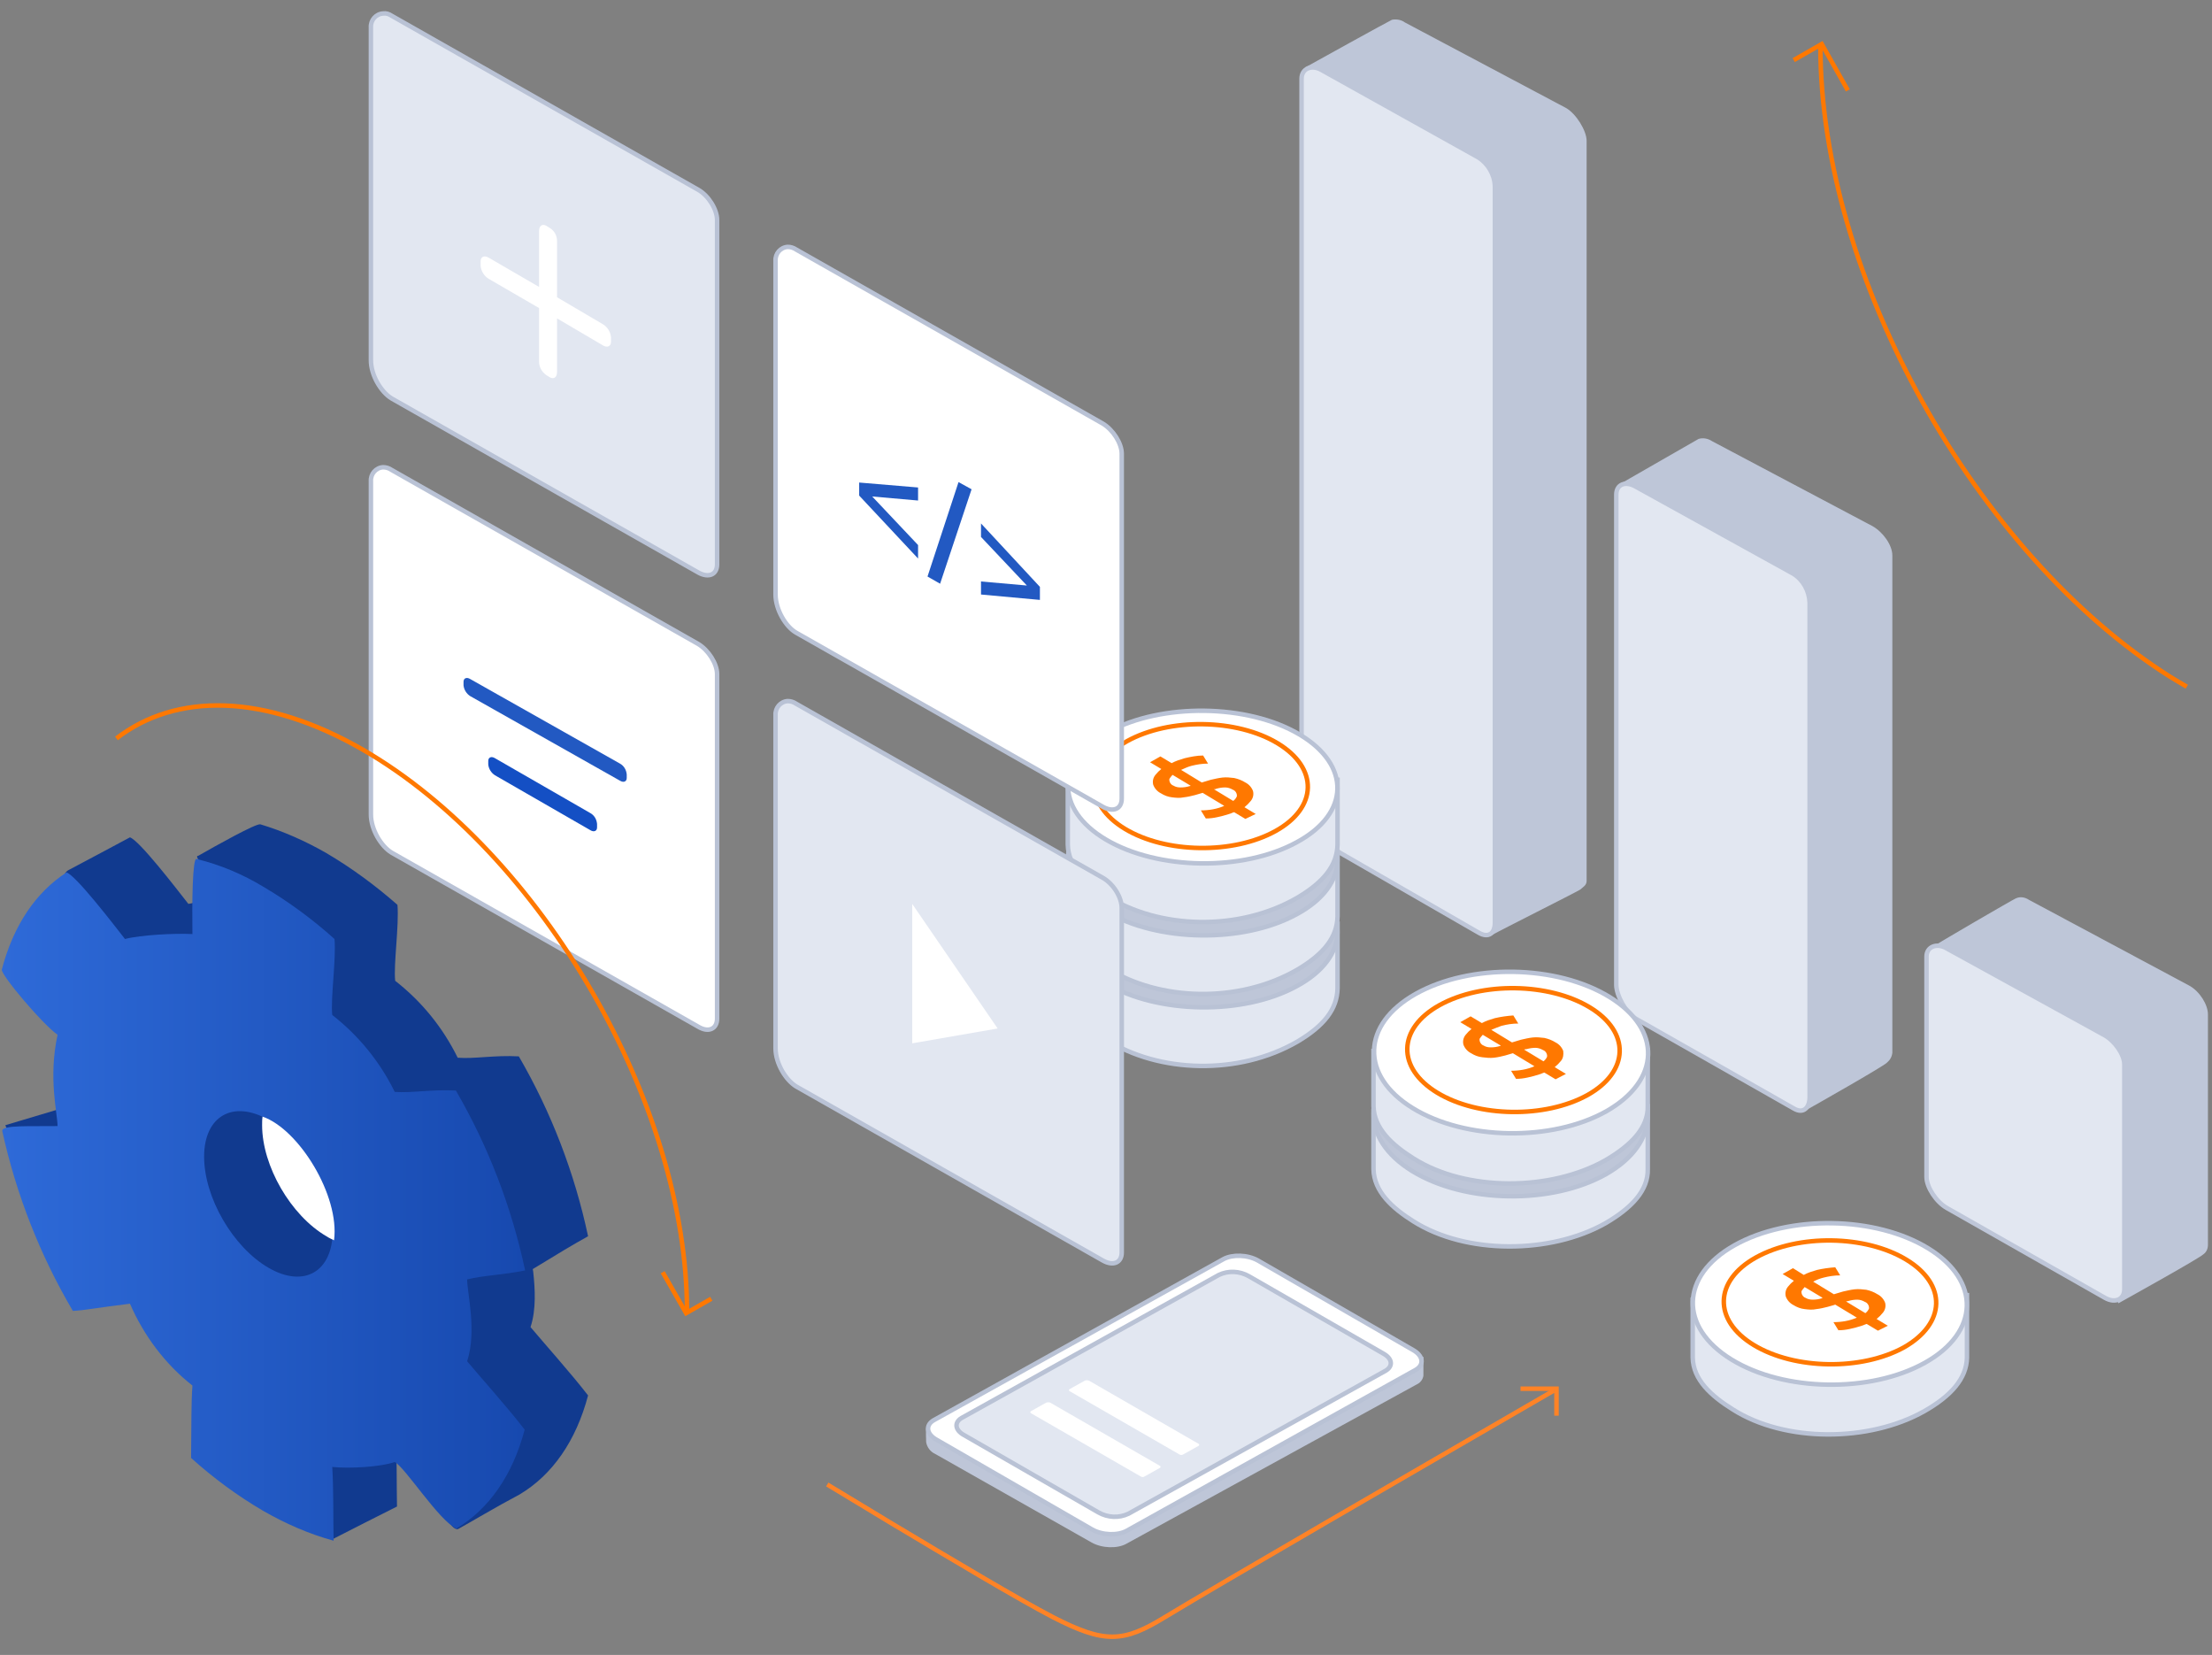 <svg version="1.1" style="opacity: 1;" data-animation="" data-animation-options="type: affordablePay; delay: 0;" id="affordable-pay" xmlns="http://www.w3.org/2000/svg" xmlns:xlink="http://www.w3.org/1999/xlink" x="0px" y="0px" viewBox="0 0 492 368" enable-background="new 0 0 492 368" xml:space="preserve">
    <rect x="0" y="0" width="492" height="368" fill="#808080" stroke="none"/>
    <g id="arrows">
        <g id="arrow">
            <path data-animation-path="" style="stroke-dashoffset: 0px; stroke-dasharray: 185px;" id="Kształt_2036" fill="none" stroke="#FF8326" d="M184,330.1c4.2,2.5,8.9,5.4,13.9,8.4c13.7,8.2,28.8,17.2,36.3,21.1
			c11.5,5.9,15.6,5.7,24.9,0c11.7-7.1,55.6-32.5,86.7-50.5"></path>
            <path data-animation-arrow="" style="stroke-dasharray: 16px; stroke-dashoffset: 0px;" id="Kształt_2037" fill="none" stroke="#FF8326" d="M346.2,314.8v-6h-8"></path>
        </g>
        <g id="arrow-2">
            <path data-animation-path="" style="stroke-dashoffset: 0px; stroke-dasharray: 171px;" id="Elipsa_978" fill="none" stroke="#FF7800" d="M486.4,152.7c-1.2-0.7-2.4-1.4-3.7-2.2c-43.3-27.4-77.8-89.1-77.8-140.1"></path>
            <path data-animation-arrow="" style="stroke-dasharray: 19px; stroke-dashoffset: 0px;" id="Kształt_984" fill="none" stroke="#FF7800" d="M411,20.1l-5.8-10.3l-6.3,3.6"></path>
        </g>
    </g>
    <g id="chart">
        <g data-animation-chart="" id="_x33__1_" style="transform: translateY(0px); opacity: 1;">
            <path id="Prostokąt_1058_kopia_15" fill-rule="evenodd" clip-rule="evenodd" fill="#BEC6D8" d="M312.5,5L348.3,24
			c2.3,1.3,4.6,5.1,4.6,7.3v164.6c0,1-0.9,1.4-1.4,1.9c-1.5,0.9-17.3,8.8-19.8,10.2L290.3,15c1.6-0.9,18.6-10.3,19.3-10.6
			C310.6,4.2,311.7,4.4,312.5,5z"></path>
            <path id="Prostokąt_1058_kopia_15-2" fill-rule="evenodd" clip-rule="evenodd" fill="#E2E7F1" stroke="#BEC6D8" d="M294,15.6
			L328.8,35c2.2,1.4,3.6,3.8,3.7,6.4v163.8c0,2.3-1.4,3.5-3.6,2.2L294,187.3c-2.2-1.3-4.5-4.2-4.5-6.4V17.5
			C289.5,15.2,291.8,14.3,294,15.6z"></path>
        </g>
        <g data-animation-chart="" id="_x32__1_" style="transform: translateY(0px); opacity: 1;">
            <path id="Prostokąt_1058_kopia_15-3" fill-rule="evenodd" clip-rule="evenodd" fill="#BEC6D8" d="M380.8,98.1l35.7,18.9
			c2.3,1.3,4.4,4.2,4.4,6.5v110.6c-0.1,0.9-0.5,1.6-1.2,2.2c-0.9,0.9-15.9,9.4-18.4,10.8c0,0-41.6-139.1-41.1-139.4
			c3.9-2.2,17-9.8,17.6-10.1C378.8,97.3,379.9,97.5,380.8,98.1z"></path>
            <path id="Prostokąt_1058_kopia_15-4" fill-rule="evenodd" clip-rule="evenodd" fill="#E2E7F1" stroke="#BEC6D8" d="M363.8,108.2
			l35.1,19.4c2.2,1.4,3.5,3.8,3.6,6.4v110c0,2.2-1.3,3.8-3.5,2.5l-35.2-20c-2.2-1.3-4.3-5.2-4.3-7.5V110
			C359.5,107.7,361.5,106.9,363.8,108.2z"></path>
        </g>
        <g data-animation-chart="" id="_x31__1_" style="transform: translateY(0px); opacity: 1;">
            <path id="Prostokąt_1058" fill-rule="evenodd" clip-rule="evenodd" fill="#BEC6D8" d="M451.3,200.1l35.7,19.1
			c2.3,1.3,4.1,4.2,4.1,6.4v51.2c0,0.8-0.3,1.6-1,2.1c-0.9,0.9-16.4,9.5-18.9,10.9l-41.4-79.2c1.1-0.8,17.8-10.5,18.5-10.8
			C449.3,199.3,450.4,199.5,451.3,200.1z"></path>
            <path id="Prostokąt_1058-2" fill-rule="evenodd" clip-rule="evenodd" fill="#E2E7F1" stroke="#BEC6D8" d="M433,210.9l35.1,19.3
			c2.3,1.3,4.4,4.3,4.4,6.5v50c0,2.2-2,3.2-4.3,1.9l-35.2-20c-2.3-1.3-4.5-4.6-4.5-6.9v-49C428.5,210.5,430.8,209.6,433,210.9z"></path>
        </g>
    </g>
    <g id="coins">
        <g id="coin3">
            <g data-animation-coin="" id="_x31__3_" style="transform: translateY(0px); opacity: 1;">
                <path id="Elipsa_610" fill-rule="evenodd" clip-rule="evenodd" fill="#E2E7F1" stroke="#B9C2D5" d="M288.6,231.6
				c-13.1,7.6-30.9,7-42.5-0.4c-4.7-3-8.5-6.5-8.6-11.4c0-5.9,0-13.1,0-13.1l60-1.3c0,0,0,9.8,0,14.4
				C297.4,224.4,294.5,228.1,288.6,231.6z"></path>
                <path id="Elipsa_610-2" fill-rule="evenodd" clip-rule="evenodd" fill="#BEC6D8" stroke="#B9C2D5" d="M288.4,219.3
				c-11.9,6.5-30.9,6.2-42.4-0.6s-11.2-17.6,0.6-24c11.8-6.4,30.9-6.2,42.4,0.6S300.3,212.9,288.4,219.3z"></path>
            </g>
            <g data-animation-coin="" id="_x32__3_" style="transform: translateY(0px); opacity: 1;">
                <path id="Elipsa_610-3" fill-rule="evenodd" clip-rule="evenodd" fill="#E2E7F1" stroke="#B9C2D5" d="M288.6,215.6
				c-13.1,7.6-30.9,7-42.5-0.4c-4.7-3-8.5-6.5-8.6-11.4c0-5.9,0-13.1,0-13.1l60-1.3c0,0,0,9.9,0,14.4
				C297.4,208.4,294.5,212.1,288.6,215.6z"></path>
                <path id="Elipsa_610-4" fill-rule="evenodd" clip-rule="evenodd" fill="#BEC6D8" stroke="#B9C2D5" d="M288.4,203.3
				c-11.9,6.5-30.9,6.2-42.4-0.6s-11.2-17.6,0.6-24c11.8-6.4,30.9-6.2,42.4,0.6S300.3,196.9,288.4,203.3z"></path>
            </g>
            <g data-animation-coin="" id="_x33__2_" style="transform: translateY(0px); opacity: 1;">
                <path id="Elipsa_610-5" fill-rule="evenodd" clip-rule="evenodd" fill="#E2E7F1" stroke="#B9C2D5" d="M288.6,199.6
				c-13.1,7.6-30.9,7-42.5-0.4c-4.7-3-8.5-6.5-8.6-11.4c0-5.9,0-13.1,0-13.1l60-1.3c0,0,0,9.8,0,14.4
				C297.4,192.4,294.5,196.1,288.6,199.6z"></path>
                <path id="Elipsa_610-6" fill-rule="evenodd" clip-rule="evenodd" fill="#FFFFFF" stroke="#B9C2D5" d="M288.4,187.3
				c-11.9,6.5-30.9,6.2-42.4-0.6s-11.2-17.6,0.6-24c11.8-6.4,30.9-6.2,42.4,0.6S300.3,180.9,288.4,187.3z"></path>
                <path id="Elipsa_610-7" fill-rule="evenodd" clip-rule="evenodd" fill="#FFFFFF" stroke="#FF7800" d="M283.7,184.8
				c-9.4,5.2-24.4,5-33.5-0.5s-8.9-14.2,0.5-19.5c9.4-5.2,24.4-5,33.5,0.5S293.1,179.6,283.7,184.8z"></path>
                <path fill-rule="evenodd" clip-rule="evenodd" fill="#FF7800" d="M279.3,181l-2.5-1.5c0.5-0.4,1-0.9,1.4-1.4
				c0.5-0.6,0.7-1.4,0.5-2.2c-0.3-0.8-0.9-1.5-1.7-1.9c-0.8-0.5-1.6-0.8-2.5-1c-0.9-0.1-1.7-0.2-2.6-0.1c-0.9,0.1-1.7,0.3-2.6,0.5
				c-0.7,0.2-1.3,0.4-2,0.6l-4.6-2.8c0.7-0.3,1.5-0.7,2.3-0.9c1.2-0.3,2.4-0.5,3.7-0.5l-1.1-1.8c-1.4,0-2.8,0.3-4.1,0.6
				c-1,0.3-2,0.6-2.9,1.1l-2.5-1.5l-2.3,1.3l2.5,1.5c-0.5,0.4-0.9,0.8-1.3,1.3c-0.5,0.6-0.7,1.4-0.5,2.2c0.3,0.8,0.9,1.5,1.7,1.9
				c0.8,0.5,1.6,0.8,2.5,0.9c0.8,0.1,1.7,0.2,2.6,0c0.9-0.1,1.7-0.3,2.5-0.5c0.6-0.2,1.1-0.3,1.7-0.5l4.8,2.9c-1.6,0.7-3.4,1-5.2,1
				l1.1,1.8c0.9,0,1.7-0.1,2.6-0.3s1.7-0.4,2.6-0.7c0.4-0.1,0.7-0.3,1.1-0.4l2.5,1.5L279.3,181z M270.5,175.4c0.7-0.2,1.3-0.3,2-0.3
				c0.6,0,1.2,0.2,1.7,0.5c0.6,0.2,1,0.9,0.9,1.5c-0.2,0.4-0.4,0.7-0.8,1l-4.3-2.6C270.2,175.5,270.4,175.5,270.5,175.4z
				 M264.6,174.8c-0.6,0.2-1.3,0.3-2,0.3c-0.6,0-1.1-0.1-1.6-0.4c-0.6-0.2-1-0.9-0.9-1.5c0.2-0.3,0.4-0.6,0.7-0.9l4,2.4
				C264.8,174.8,264.7,174.8,264.6,174.8z"></path>
            </g>
        </g>
        <g id="coin2">
            <g data-animation-coin="" id="_x31__2_" style="transform: translateY(0px); opacity: 1;">
                <path id="Elipsa_610-8" fill-rule="evenodd" clip-rule="evenodd" fill="#E2E7F1" stroke="#B9C2D5" d="M357.1,272
				c-12.2,6.9-31,7-42.7-0.4c-4.8-3-8.8-6.7-8.9-11.6c0-5.9,0-13,0-13l61-1c0,0,0,9.4,0,14C366.6,264.6,363.1,268.5,357.1,272z"></path>
                <path id="Elipsa_610-9" fill-rule="evenodd" clip-rule="evenodd" fill="#BEC6D8" stroke="#B9C2D5" d="M357.2,261.1
				c-12.1,6.8-31.4,6.5-43.1-0.7c-11.7-7.2-11.4-18.6,0.7-25.5s31.4-6.5,43.1,0.7S369.3,254.2,357.2,261.1z"></path>
            </g>
            <g data-animation-coin="" id="_x32__2_" style="transform: translateY(0px); opacity: 1;">
                <path id="Elipsa_610-11" fill-rule="evenodd" clip-rule="evenodd" fill="#E2E7F1" stroke="#B9C2D5" d="M357.1,258
				c-12.2,6.9-31,7-42.7-0.4c-4.8-3-8.8-6.7-8.9-11.6c0-5.9,0-12.3,0-12.3l61-0.2c0,0,0,7.9,0,12.5
				C366.6,250.6,363.1,254.5,357.1,258z"></path>
                <path id="Elipsa_610-12" fill-rule="evenodd" clip-rule="evenodd" fill="#FFFFFF" stroke="#B9C2D5" d="M357.3,247.1
				c-12.1,6.8-31.4,6.5-43.1-0.7s-11.4-18.6,0.7-25.4s31.4-6.5,43.1,0.7S369.4,240.2,357.3,247.1z"></path>
                <path id="Elipsa_610-13" fill-rule="evenodd" clip-rule="evenodd" fill="#FFFFFF" stroke="#FF7800" d="M353.1,243.5
				c-9.4,5.2-24.3,5-33.4-0.5s-8.9-14.3,0.5-19.5s24.3-5,33.4,0.5S362.4,238.3,353.1,243.5z"></path>
                <path fill-rule="evenodd" clip-rule="evenodd" fill="#FF7800" d="M348.3,238.8l-2.5-1.5c0.5-0.4,1-0.9,1.4-1.4
				c0.5-0.6,0.6-1.4,0.5-2.2c-0.3-0.8-0.9-1.5-1.7-1.9c-0.8-0.5-1.6-0.8-2.5-1c-0.9-0.1-1.7-0.2-2.6-0.1c-0.9,0.1-1.7,0.3-2.6,0.5
				c-0.7,0.2-1.3,0.4-2,0.6l-4.6-2.8c0.7-0.3,1.5-0.6,2.3-0.9c1.2-0.3,2.4-0.5,3.7-0.5l-1.1-1.8c-1.4,0.1-2.8,0.3-4.1,0.6
				c-1,0.3-2,0.6-2.9,1.1l-2.5-1.5l-2.3,1.3l2.5,1.5c-0.5,0.4-0.9,0.8-1.3,1.3c-0.5,0.6-0.7,1.4-0.5,2.2c0.3,0.8,0.9,1.5,1.7,1.9
				c0.8,0.5,1.6,0.8,2.5,0.9c0.8,0.1,1.7,0.2,2.6,0.1c0.9-0.1,1.7-0.3,2.5-0.5c0.6-0.2,1.1-0.3,1.7-0.5l4.8,2.9
				c-1.6,0.7-3.4,1-5.2,1l1.1,1.8c0.9,0,1.7-0.1,2.6-0.3s1.7-0.4,2.6-0.7c0.4-0.1,0.7-0.3,1.1-0.4l2.5,1.5L348.3,238.8z
				 M339.5,233.3c0.7-0.2,1.4-0.3,2-0.3s1.2,0.2,1.7,0.5c0.6,0.2,1,0.9,0.9,1.5c-0.2,0.4-0.4,0.7-0.8,1l-4.3-2.6
				C339.2,233.3,339.3,233.3,339.5,233.3z M333.6,232.6c-0.6,0.2-1.3,0.3-2,0.3c-0.6,0-1.1-0.1-1.6-0.4c-0.6-0.2-1-0.9-0.9-1.5
				c0.2-0.3,0.4-0.6,0.7-0.9l4,2.4C333.7,232.6,333.7,232.6,333.6,232.6z"></path>
            </g>
        </g>
        <g data-animation-coin="" id="coin1" style="transform: translateY(0px); opacity: 1;">
            <path id="Elipsa_610-14" fill-rule="evenodd" clip-rule="evenodd" fill="#E2E7F1" stroke="#B9C2D5" d="M428,313.8
			c-12.2,6.9-31,7-42.6-0.4c-4.8-3-8.8-6.6-8.9-11.5c0-5.9,0-12.9,0-12.9l61-1c0,0,0,9.4,0,13.9C437.4,306.5,434,310.4,428,313.8z"></path>
            <path id="Elipsa_610-15" fill-rule="evenodd" clip-rule="evenodd" fill="#FFFFFF" stroke="#B9C2D5" d="M428.2,303
			c-12.1,6.8-31.4,6.5-43.1-0.7s-11.4-18.6,0.7-25.4s31.4-6.5,43.1,0.7S440.3,296.2,428.2,303z"></path>
            <path id="Elipsa_610-16" fill-rule="evenodd" clip-rule="evenodd" fill="#FFFFFF" stroke="#FF7800" d="M423.5,299.6
			c-9.4,5.2-24.3,5-33.4-0.5s-8.9-14.3,0.5-19.5s24.3-5,33.4,0.5S432.8,294.3,423.5,299.6z"></path>
            <path fill-rule="evenodd" clip-rule="evenodd" fill="#FF7800" d="M419.9,294.8l-2.5-1.5c0.5-0.4,1-0.9,1.4-1.4
			c0.5-0.6,0.7-1.4,0.5-2.2c-0.3-0.8-0.9-1.5-1.7-1.9c-0.8-0.5-1.6-0.8-2.5-1c-0.9-0.1-1.7-0.2-2.6-0.1s-1.7,0.3-2.6,0.5
			c-0.7,0.2-1.3,0.4-2,0.6l-4.6-2.8c0.7-0.4,1.5-0.7,2.3-0.9c1.2-0.3,2.4-0.5,3.7-0.5l-1.1-1.8c-1.4,0.1-2.8,0.3-4.1,0.6
			c-1,0.3-2,0.6-2.9,1.1l-2.4-1.5l-2.3,1.3l2.5,1.5c-0.5,0.4-0.9,0.8-1.3,1.3c-0.5,0.6-0.7,1.4-0.5,2.2c0.3,0.8,0.9,1.5,1.7,1.9
			c0.8,0.5,1.6,0.8,2.5,0.9c0.8,0.1,1.7,0.2,2.6,0c0.9-0.1,1.7-0.3,2.5-0.5c0.6-0.2,1.2-0.3,1.7-0.5l4.8,2.9c-1.6,0.7-3.4,1-5.2,1
			l1.1,1.8c0.9,0,1.7-0.1,2.6-0.3c0.9-0.2,1.7-0.4,2.6-0.7c0.4-0.1,0.7-0.3,1.1-0.4l2.5,1.5L419.9,294.8z M411.1,289.3
			c0.7-0.2,1.3-0.3,2-0.3c0.6,0,1.2,0.2,1.7,0.5c0.6,0.2,1,0.9,0.9,1.5c-0.2,0.4-0.4,0.7-0.8,1l-4.3-2.6
			C410.8,289.4,411,289.3,411.1,289.3z M405.2,288.7c-0.6,0.2-1.3,0.3-2,0.3c-0.6,0-1.1-0.1-1.6-0.4c-0.6-0.2-1-0.9-0.9-1.5
			c0.2-0.3,0.4-0.6,0.7-0.9l4,2.4C405.4,288.6,405.3,288.6,405.2,288.7z"></path>
        </g>
    </g>
    <g id="boxes">
        <g data-animation-panel="" id="_x34_" style="transform: translateY(0px); opacity: 1;">
            <path id="Prostokąt_1058_kopia_14-2" fill-rule="evenodd" clip-rule="evenodd" fill="#E2E7F1" stroke="#B9C2D5" d="M177.1,156.5
			l68.2,38.7c2.3,1.3,4.2,4.3,4.2,6.7v76.6c0,2.3-1.9,3.1-4.2,1.8l-68.2-38.7c-2.3-1.4-4.6-5.1-4.6-8.5V159c-0.1-1.6,1.1-3,2.7-3.1
			C175.9,155.9,176.5,156.1,177.1,156.5z"></path>
            <path id="Prostokąt_1921" fill-rule="evenodd" clip-rule="evenodd" fill="#FFFFFF" d="M202.9,232l19-3.3l-19-27.7V232z"></path>
        </g>
        <g data-animation-panel="" id="_x33_" style="transform: translateY(0px); opacity: 1;">
            <path id="Prostokąt_1058_kopia_14" fill-rule="evenodd" clip-rule="evenodd" fill="#FFFFFF" stroke="#B9C2D5" d="M87.1,104.5
			l68.2,38.7c2.3,1.4,4.2,4.4,4.2,6.7v76.6c0,2.3-1.9,3.2-4.2,1.8l-68.2-38.7c-2.3-1.4-4.6-5.1-4.6-8.5V107c-0.1-1.6,1.1-3,2.7-3.1
			C85.9,103.9,86.5,104.1,87.1,104.5z"></path>
            <path id="Prostokąt_1058_kopia_7-3" fill-rule="evenodd" clip-rule="evenodd" fill="#2259C2" d="M104.6,151l33.3,18.8
			c0.9,0.5,1.4,1.4,1.5,2.4v0.8c0,0.8-0.7,1.1-1.5,0.6l-33.3-18.8c-0.8-0.5-1.4-1.4-1.5-2.4v-0.8C103.1,150.8,103.8,150.5,104.6,151
			z"></path>
            <path id="Prostokąt_1058_kopia_17" fill-rule="evenodd" clip-rule="evenodd" fill="#144FC4" d="M110.1,168.6l21.2,12.2
			c0.9,0.5,1.4,1.4,1.5,2.4v0.8c0,0.8-0.7,1.1-1.5,0.6l-21.2-12.2c-0.8-0.5-1.4-1.4-1.5-2.4v-0.8
			C108.6,168.4,109.3,168.1,110.1,168.6z"></path>
        </g>
        <g data-animation-panel="" id="_x32_" style="transform: translateY(0px); opacity: 1;">
            <path id="Prostokąt_1058_kopia_6" fill-rule="evenodd" clip-rule="evenodd" fill="#FFFFFF" stroke="#B9C2D5" d="M177.1,55.5
			l68.2,38.7c2.3,1.4,4.2,4.4,4.2,6.7v76.7c0,2.3-1.9,3.1-4.2,1.8l-68.2-38.7c-2.3-1.3-4.6-5.1-4.6-8.5V58c-0.1-1.6,1.1-3,2.7-3.1
			C175.9,54.9,176.5,55.1,177.1,55.5z"></path>
            <g>
                <polygon fill-rule="evenodd" clip-rule="evenodd" fill="#2259C2" points="191.1,110.2 204.2,124.2 204.2,121.2 194,110.4
				194,110.4 204.2,111.3 204.2,108.4 191.1,107.3 			"></polygon>
                <polygon fill-rule="evenodd" clip-rule="evenodd" fill="#2259C2" points="206.3,128.2 209.1,129.8 216.1,108.8 213.2,107.2
				"></polygon>
                <polygon fill-rule="evenodd" clip-rule="evenodd" fill="#2259C2" points="218.2,116.4 218.2,119.4 228.4,130.2 228.4,130.2
				218.2,129.3 218.2,132.2 231.3,133.4 231.3,130.5 			"></polygon>
            </g>
        </g>
        <g data-animation-panel="" id="_x31_" style="transform: translateY(0px); opacity: 1;">
            <path id="Prostokąt_1058-3" fill-rule="evenodd" clip-rule="evenodd" fill="#E2E7F1" stroke="#B9C2D5" d="M87.1,3.5l68.2,38.7
			c2.3,1.3,4.2,4.4,4.2,6.7v76.6c0,2.3-1.9,3.1-4.2,1.8L87.1,88.6c-2.3-1.4-4.6-5.1-4.6-8.5v-74c-0.1-1.6,1.1-3,2.7-3.1
			C85.9,2.9,86.5,3.1,87.1,3.5z"></path>
            <path fill-rule="evenodd" clip-rule="evenodd" fill="#FFFFFF" d="M134.1,72.1l-10.2-6V53.6c0-1.2-0.6-2.3-1.6-2.9l-0.8-0.5
			c-0.9-0.5-1.6,0-1.6,1.2v12.4l-11.2-6.5c-1-0.6-1.8-0.2-1.8,0.8v1c0.1,1.2,0.8,2.3,1.8,2.9l11.2,6.5v11.9c0,1.2,0.6,2.3,1.6,3
			l0.8,0.5c0.9,0.5,1.6,0,1.6-1.2V70.8l10.2,6c1,0.6,1.8,0.2,1.8-0.8v-1C135.8,73.8,135.1,72.7,134.1,72.1z"></path>
        </g>
    </g>
    <g data-animation-mobile="" id="mobile_2" style="transform: translateY(0px); opacity: 1;">
        <path id="Prostokąt_1058-4" fill-rule="evenodd" clip-rule="evenodd" fill="#BEC6D8" d="M206,317.6l110.6-15.9c0,1.1,0,3.3,0,4.2
		c-0.1,0.8-0.7,1.6-1.4,1.9l-64.7,35.5c-2,1.1-5.4,1-7.7-0.3L208,323.3c-1.1-0.5-1.8-1.5-2-2.6C206,319.9,205.9,319,206,317.6z"></path>
        <path id="Prostokąt_1058-5" fill-rule="evenodd" clip-rule="evenodd" fill="#FFFFFF" stroke="#B9C2D5" d="M207.7,315.8l64.4-35.8
		c2-1.1,5.4-1,7.7,0.3l34.5,19.9c2.3,1.3,2.5,3.3,0.6,4.4l-64.3,35.8c-2,1.1-5.4,1-7.7-0.3l-34.5-19.9
		C206,318.9,205.8,316.9,207.7,315.8z"></path>
        <g id="screen">
            <path id="Prostokąt_1058-6" fill-rule="evenodd" clip-rule="evenodd" fill="#E2E7F1" stroke="#B9C2D5" d="M213.9,315.3l57.2-31.8
			c2.1-1,4.6-0.9,6.7,0.3l29.9,17.2c2,1.1,2.2,2.8,0.5,3.8L251,336.6c-2.1,1-4.6,0.9-6.7-0.3l-29.9-17.2
			C212.4,318,212.2,316.3,213.9,315.3z"></path>
            <path id="Prostokąt_1302_kopia_15" fill-rule="evenodd" clip-rule="evenodd" fill="#FFFFFF" d="M232.7,311.9l-3.4,1.9
			c-0.2,0.1-0.2,0.4,0.1,0.5l24.3,14c0.3,0.2,0.6,0.2,0.9,0l3.4-1.9c0.2-0.1,0.2-0.4-0.1-0.5l-24.3-14
			C233.4,311.8,233,311.8,232.7,311.9z"></path>
            <path id="Prostokąt_1302_kopia_15-2" fill-rule="evenodd" clip-rule="evenodd" fill="#FFFFFF" d="M241.3,307l-3.4,1.9
			c-0.2,0.1-0.2,0.4,0.1,0.5l24.3,14c0.3,0.2,0.6,0.2,0.9,0l3.4-1.9c0.2-0.1,0.2-0.4-0.1-0.5l-24.3-14
			C241.9,306.9,241.6,306.9,241.3,307z"></path>
        </g>
    </g>
    <g data-animation-cog="" id="cog" style="transform: translateY(0px); opacity: 1;">
        <path id="Elipsa_978-2" fill-rule="evenodd" clip-rule="evenodd" fill="#113A8F" d="M72.6,189.7c5.6,3.3,10.9,7.2,15.8,11.5
		c0.4,4.6-0.9,13.3-0.5,16.9c5.9,4.6,10.6,10.4,13.9,17.1c3.7,0.3,8.1-0.6,13.6-0.3c7.2,12.4,12.4,25.9,15.4,40
		c-3.6,2-6.9,4-12.3,7.3c0,0.2,0.1,0.4,0.1,0.6c0.4,3.7,0.7,8.4-0.6,12.3c2.5,3,9.2,10.5,12.8,15.2c-2.7,10.2-8,17.7-15.2,22
		c-5.3,2.8-11.3,6.4-13.7,7.7c-3.1,1-10-21-13.9-21.4c0.3,4.7,0.2,11.5,0.3,16.4c-5.6,2.8-8.3,4.2-14.2,7.2
		c-5.6-3.2-12.3-21-17.4-25.6c0.1-7.8,0-11.8,0.3-16.1c-6.1-4.8-10.8-11.1-13.9-18.2c-7.3,0.9-10.2,1.4-12.7,1.5
		c-6-10.1-14.4-12.1-17.4-22.9c-0.8-2.8-11.2-7.9-11.8-10.7c1.8-0.5,19.8-6,25.7-7.5c0-2.8-2.1-10.6,0-20.3
		c-3.4-2.4-12.6-13.3-12.4-14.5c0.9-3.3-2.1-13,0.7-14.4c4.4-2.3,8.8-4.7,13.7-7.3c2.1,0.7,10.1,11.1,13,14.8c2.5-0.6,5-0.9,7.6-1
		c2.7-0.2-7.4-9.8-5.4-9.7c4.2-2.4,12.8-7.2,13.8-7C62.9,184.8,67.9,187,72.6,189.7z"></path>

        <linearGradient id="Elipsa_978-3_1_" gradientUnits="userSpaceOnUse" x1="0.538" y1="101.201" x2="116.76" y2="101.201" gradientTransform="matrix(1 0 0 -1 0 368)">
            <stop offset="0" style="stop-color:#2E6AD8"></stop>
            <stop offset="1" style="stop-color:#1749AF"></stop>
        </linearGradient>
        <path id="Elipsa_978-3" fill-rule="evenodd" clip-rule="evenodd" fill="url(#Elipsa_978-3_1_)" d="M58.6,197.2
		c5.6,3.3,10.9,7.2,15.8,11.6c0.4,4.6-0.9,13.2-0.5,16.9c5.9,4.6,10.6,10.4,13.9,17.1c3.7,0.3,8.1-0.6,13.6-0.3
		c7.2,12.4,12.4,25.9,15.4,40c-4.9,1-9.3,1.1-12.9,2c0,2.9,2.2,11.5,0,18.2c2.5,3,9.2,10.5,12.8,15.2c-2.7,10.2-8,17.7-15.2,22
		c-3.9-1.8-11.3-13.5-13.7-14.8c-3.1,1.1-10,1.5-13.9,1.1c0.3,4.7,0.2,11.5,0.3,16.4c-5.5-1.5-10.7-3.8-15.6-6.6
		c-5.8-3.4-11.1-7.3-16.1-11.8c0.1-7.8,0-11.8,0.3-16.1c-6.1-4.8-10.8-11.1-13.9-18.2c-7.4,0.9-10.2,1.5-12.7,1.6
		c-7.3-12.4-12.6-25.9-15.7-40c-0.2-1.4,6.4-1,12.3-1.1c0-2.8-2.1-10.6,0-20.3c-3.4-2.4-12.6-13.3-12.4-14.5
		C3,205.7,8,198.4,14.8,194c2.1,0.7,10.1,11.1,13,14.8c3.5-0.9,11-1.3,15-1.1c-0.1-6.8,0-16.9,0.9-16.7
		C49,192.3,54,194.4,58.6,197.2z"></path>
        <path id="Elipsa_978-4" fill-rule="evenodd" clip-rule="evenodd" fill="#113A8F" d="M59.7,249c7.9,4.6,14.3,15.6,14.3,24.7
		s-6.4,12.8-14.3,8.2s-14.3-15.6-14.3-24.7C45.4,248.2,51.8,244.5,59.7,249z"></path>
        <path id="Elipsa_978-5" fill-rule="evenodd" clip-rule="evenodd" fill="#FFFFFF" d="M74.3,275.8c-0.6-0.3-1.1-0.5-1.7-0.9
		c-7.9-4.6-14.3-15.6-14.3-24.7c0-0.7,0-1.3,0.1-1.9C66.5,251.1,75.6,265.9,74.3,275.8z"></path>
    </g>
    <g id="arrow-3">
        <path data-animation-path="" style="stroke-dashoffset: 0px; stroke-dasharray: 208px;" id="Elipsa_978-6" fill="none" stroke="#FF7800" d="M25.9,164.2c13.2-10.2,32.9-10.1,54.8,2.5c39.8,23,72.1,78.9,72.1,124.8"></path>
        <path data-animation-arrow="" style="stroke-dasharray: 18px; stroke-dashoffset: 0px;" id="Kształt_984-2" fill="none" stroke="#FF7800" d="M147.4,282.9l5.2,9.1l5.6-3.2"></path>
    </g>
</svg>